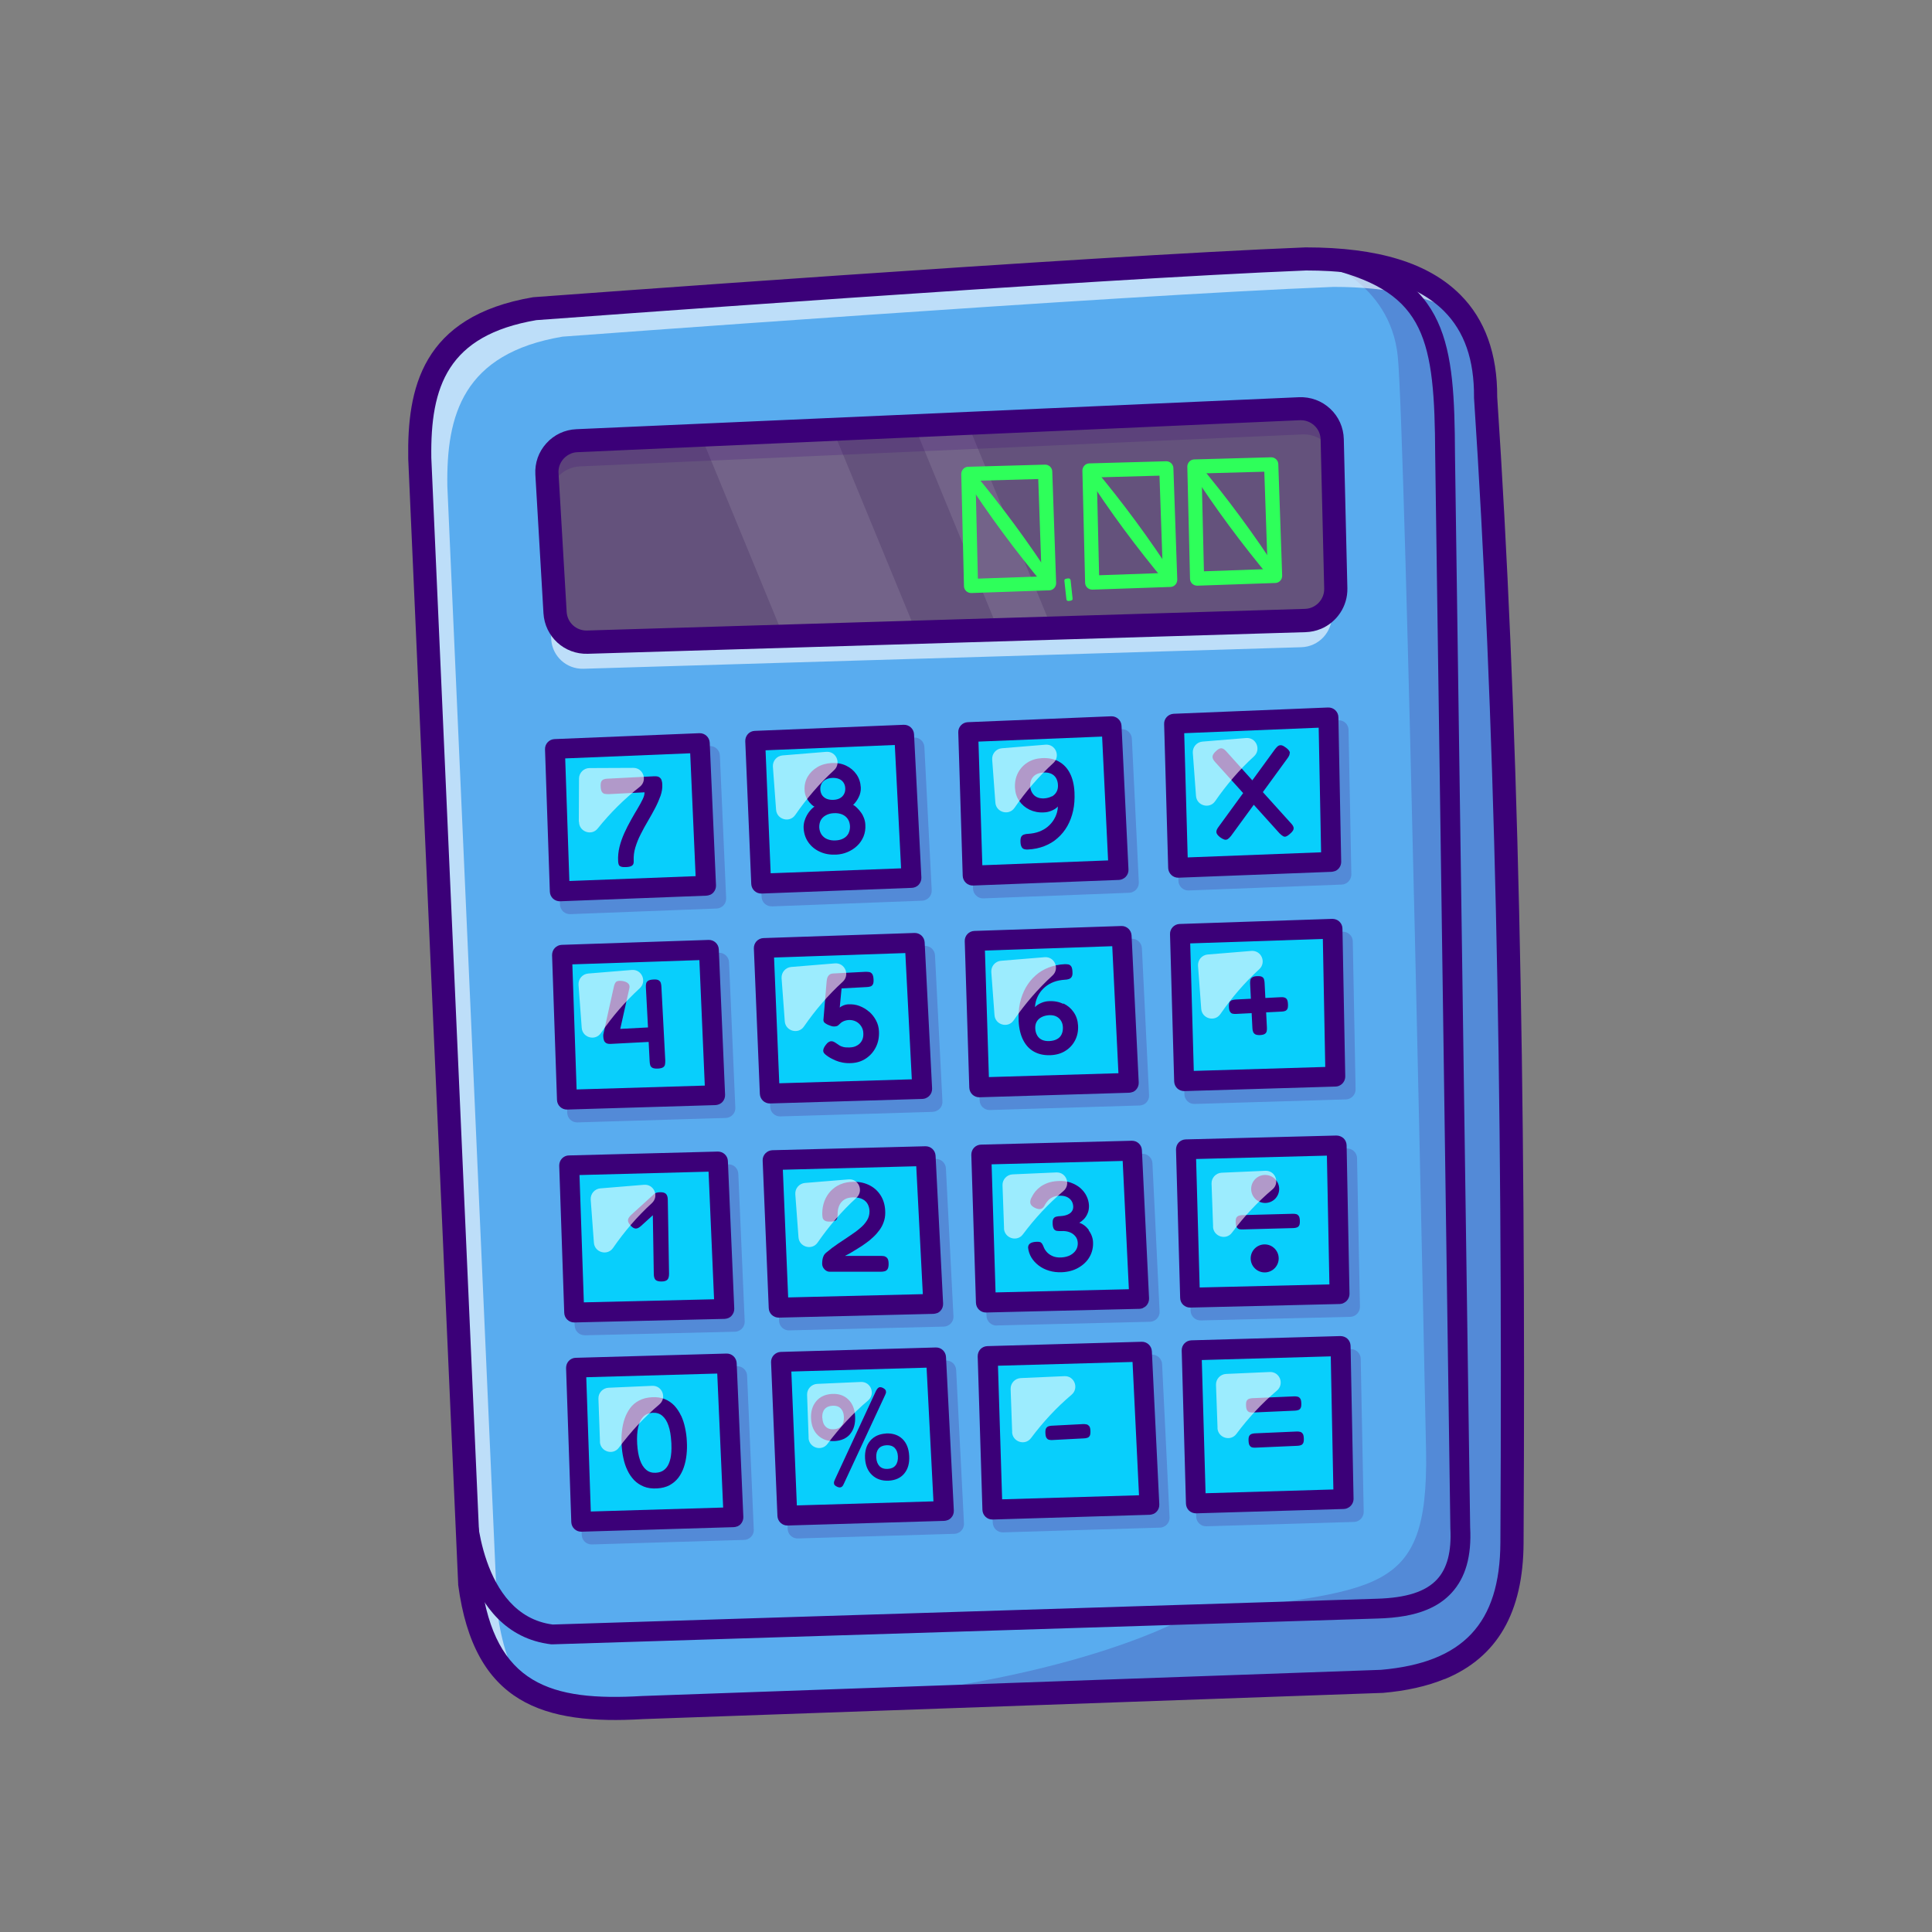 <?xml version="1.0" encoding="UTF-8"?>
<svg xmlns="http://www.w3.org/2000/svg" version="1.1" viewBox="0 0 2000 2000">
  <rect x="0" y="0" width="2000" height="2000" fill="#808080" stroke="none"/>
  <!-- Generator: Adobe Illustrator 29.5.0, SVG Export Plug-In . SVG Version: 2.1.0 Build 137)  -->
  <defs>
    <style>
      .st0 {
        fill: #59acef;
      }

      .st1 {
        opacity: .1;
      }

      .st2 {
        opacity: .6;
      }

      .st3 {
        fill: #fff;
      }

      .st4 {
        opacity: .6;
      }

      .st5 {
        fill: #2eff5a;
      }

      .st6 {
        fill: #64527c;
      }

      .st7 {
        isolation: isolate;
      }

      .st8 {
        mix-blend-mode: color-burn;
        opacity: .2;
      }

      .st9 {
        fill: #3b0078;
      }

      .st10 {
        fill: #08cffc;
      }
    </style>
  </defs>
  <g class="st7">
    <g id="Camada_1">
      <g>
        <path class="st0" d="M1537.8,411.1c23.9,360.6,29.7,763.7,27.3,1185.8-.4,92.4-44.9,136-134.8,143.7l-565.5,20-199.3,7.1c-8.8.5-17.2.8-25.4.9-88.1.7-140.4-27-154-129.5l-51.7-1164.7c-1.2-73.8,16.2-137.5,119.2-154.9,0,0,568.9-42.4,798.1-51.5,4.2,0,8.3,0,12.4.2,110.7,2.9,174.3,45.7,173.7,143Z"/>
        <g class="st8">
          <path class="st9" d="M1537.8,411.1c23.9,360.6,29.7,763.7,27.3,1185.8-.4,92.4-44.9,136-134.8,143.7l-565.5,20c259.1-22.4,368.4-89.3,368.4-89.3,193.5-27.4,245.2-17.3,243.1-167.9,0,0-21.4-1056.3-29.3-1134.2-7.8-78-82.9-101-82.9-101,110.7,2.9,174.3,45.7,173.7,143Z"/>
        </g>
        <g class="st2">
          <path class="st3" d="M1516.4,329.6c-31.8-22.4-77.9-32.6-136-32.6-229.2,9.1-798.1,51.5-798.1,51.5-103,17.4-120.4,81.1-119.2,154.9l51.7,1164.7c4.4,33.5,13,59,25.6,78.1-28.8-19.2-47-52.5-54.2-107.1l-51.7-1164.7c-1.2-73.8,16.2-137.5,119.2-154.9,0,0,568.9-42.4,798.1-51.5,79.1,0,135.9,18.9,164.7,61.6Z"/>
        </g>
        <path class="st6" d="M1379.1,454.8l3.7,154.3c.4,17.9-13.6,32.7-31.5,33.3l-262.3,7.9-55.5,1.7-84.9,2.5-137.4,4.1-203.1,6.1c-17.6.5-32.4-13-33.4-30.6l-8.4-143.6c-1-18.1,12.9-33.6,31-34.4l128.3-5.7,136.6-6,84.4-3.7,55.2-2.4,343.5-15.2c18.2-.8,33.5,13.5,33.9,31.7Z"/>
        <g class="st2">
          <path class="st3" d="M1378.4,626.1l.3,10.6c.4,17.9-13.6,32.7-31.5,33.3l-262.3,7.9-55.5,1.7-84.9,2.5-137.4,4.1-203.1,6.1c-17.6.5-32.4-13-33.4-30.6l-8.4-143.6c-.4-6.8,1.3-13.2,4.6-18.5l7.9,134.6c1,17.5,15.8,31.1,33.4,30.6l203.1-6.1,137.4-4.1,84.9-2.5,55.5-1.7,262.3-7.9c11.7-.3,21.8-6.9,27.2-16.3Z"/>
        </g>
        <g class="st1">
          <polygon class="st3" points="862 444.5 948.5 654.5 811.1 658.7 725.4 450.6 862 444.5"/>
        </g>
        <g class="st1">
          <polygon class="st3" points="1001.6 438.3 1088.9 650.3 1033.4 652 946.5 440.8 1001.6 438.3"/>
        </g>
        <g class="st8">
          <path class="st9" d="M1379.1,454.8l.3,14.2c-5.2-11.9-17.3-19.9-31.1-19.3l-748,33.1c-18.1.8-32.1,16.3-31,34.4l7.4,126.7c-1.2-3.1-1.9-6.3-2.1-9.7l-8.4-143.6c-1-18.1,12.9-33.6,31-34.4l748-33.1c18.2-.8,33.5,13.5,33.9,31.7Z"/>
        </g>
        <path class="st9" d="M1495.5,1738.1c-18.3,7.5-39.7,12.3-64.2,14.4-.2,0-.4,0-.6,0l-764.8,27.1c-103,6.1-175.2-15.3-191.6-139,0-.3,0-.7,0-1l-51.7-1164.7c0-.1,0-.2,0-.3-1.1-71.5,13.3-147.3,129.2-166.9.4,0,.7-.1,1.1-.1,5.7-.4,571.8-42.5,798.5-51.5.2,0,.3,0,.5,0,74.8,0,127.1,16.1,160,49.2,25.4,25.5,38.2,61.1,38,105.6,21.4,322.5,30,699.4,27.3,1186.2-.3,72.1-27.2,118.7-81.6,141.1ZM1429.6,1728.6c85.1-7.4,123.2-48,123.6-131.8,2.7-486.4-6-862.9-27.3-1184.9,0-.3,0-.6,0-.9.2-38.6-9.9-67.7-31-88.9-27.8-27.9-75.8-42.1-142.8-42.1-223.4,8.9-776.1,49.9-796.9,51.4-91.7,15.7-109.8,68.4-108.7,142.6l51.7,1164c14.2,105.8,71.9,123.3,166.7,117.7l764.8-27.1Z"/>
        <path class="st9" d="M1477.1,1666.4c-13.5,5.6-30.3,8.5-51.1,9.1l-853.9,26.7c-.5,0-1,0-1.5,0-94.3-11.2-98.3-139.1-98.4-144.5-.1-5.7,4.4-10.4,10-10.5,5.7-.1,10.4,4.4,10.5,10h0c0,1.2,3.6,114.7,79.5,124.5l853.1-26.7c30.7-.9,50.5-7.3,62.3-20,10.6-11.5,15.1-28.9,13.8-53,0-.1,0-.3,0-.4l-15.7-1111.2c-.6-119.1-10-166.4-106.9-191.4-5.5-1.4-8.8-7-7.4-12.5,1.4-5.5,7-8.8,12.5-7.4,115.7,29.9,121.7,96.3,122.3,211.1l15.7,1110.9c1.6,29.8-4.7,52-19.2,67.8-6.8,7.4-15.3,13.3-25.7,17.5Z"/>
        <path class="st9" d="M1367.1,651.1c-4.8,2-10,3.1-15.5,3.3l-743.2,22.4c-24.2.7-44.3-17.7-45.8-41.9l-8.4-143.6c-.7-12,3.3-23.5,11.4-32.4,8-8.9,19.1-14.1,31.1-14.6l748-33.1c12-.5,23.5,3.7,32.3,11.9,8.8,8.2,13.8,19.4,14.1,31.5l3.7,154.3c.4,18.9-11.1,35.4-27.6,42.2ZM590.8,469.7c-2.8,1.1-5.3,2.9-7.4,5.2-3.7,4.1-5.6,9.4-5.2,14.9l8.4,143.6c.7,11.2,9.9,19.6,21.1,19.3l743.2-22.4c11.2-.3,20.2-9.8,19.9-21l-3.7-154.3c-.1-5.6-2.4-10.7-6.5-14.5-4.1-3.8-9.4-5.7-14.9-5.5l-748,33.1c-2.4.1-4.7.6-6.9,1.5ZM566.2,490.6h0s0,0,0,0Z"/>
        <g class="st8">
          <path class="st9" d="M590.6,946.3l151.3-5.8c1.2,0,2.4-.3,3.5-.8s2.6-1.4,3.6-2.5c1.9-2,2.8-4.7,2.7-7.4l-6.5-147.7c-.2-5.7-5-10.1-10.7-9.8l-149.9,6.1c-5.6.2-10,5-9.9,10.6l5,147.4c0,2.7,1.3,5.3,3.3,7.2,2,1.9,4.7,2.8,7.4,2.7Z"/>
          <path class="st9" d="M799,938.3l155.6-5.9c1.2,0,2.4-.3,3.5-.8s2.6-1.4,3.7-2.6c1.9-2,2.8-4.7,2.7-7.5l-7.6-148.3c-.3-5.6-5.1-10-10.7-9.7l-154.2,6.3c-2.7.1-5.3,1.3-7.1,3.3-1.8,2-2.8,4.7-2.7,7.4l6.2,147.9c.2,5.7,5,10.1,10.7,9.8Z"/>
          <path class="st9" d="M1010.6,927.2c2,1.9,4.7,2.9,7.4,2.8l151-5.8c1.2,0,2.4-.3,3.5-.8,1.4-.6,2.6-1.4,3.7-2.6,1.9-2,2.8-4.7,2.7-7.4l-7.2-148.8c-.3-5.6-5-10-10.7-9.8l-148.4,6.1c-5.6.2-10,5-9.9,10.6l4.6,148.5c0,2.7,1.3,5.3,3.3,7.2Z"/>
          <path class="st9" d="M1392.9,748.4c-2-1.9-4.7-2.9-7.5-2.8l-159.8,6.5c-5.6.2-10,4.9-9.9,10.6l4.2,149.1c0,2.7,1.2,5.3,3.2,7.2,2,1.9,4.7,2.9,7.4,2.8l158.5-6.1c1.2,0,2.4-.3,3.5-.8,3.8-1.6,6.4-5.4,6.4-9.7l-2.9-149.6c0-2.8-1.2-5.4-3.2-7.3Z"/>
          <path class="st9" d="M1389.7,964.5l-158,5.3c-5.7.2-10.1,4.9-9.9,10.6l4.3,152.4c0,2.7,1.2,5.3,3.2,7.2,2,1.9,4.6,2.9,7.4,2.8l156.6-4.7c1.3,0,2.5-.3,3.6-.8,3.8-1.6,6.4-5.3,6.4-9.7l-2.9-153c0-2.8-1.2-5.4-3.2-7.3-2-1.9-4.7-2.9-7.4-2.8Z"/>
          <path class="st9" d="M1183.2,1143.7c1.4-.6,2.6-1.4,3.6-2.5,1.9-2,2.9-4.7,2.7-7.5l-7.4-152.1c-.3-5.6-5-10-10.6-9.8l-152.2,5.1c-5.7.2-10.1,4.9-9.9,10.6l4.7,151.6c.2,5.7,4.9,10.1,10.6,10l154.9-4.7c1.2,0,2.5-.3,3.6-.8Z"/>
          <path class="st9" d="M762.8,1414.4l-156,4.4c-2.7,0-5.3,1.2-7.2,3.2-1.9,2-2.9,4.7-2.8,7.4l5.4,159.5c.2,5.7,4.9,10.1,10.6,9.9l157.6-4.7c1.3,0,2.5-.3,3.6-.8s2.6-1.4,3.6-2.5c1.9-2,2.9-4.7,2.7-7.4l-6.9-159.3c-.2-5.6-4.9-10-10.6-9.8Z"/>
          <path class="st9" d="M979.3,1408.3l-160.5,4.6c-2.8,0-5.3,1.3-7.2,3.3-1.9,2-2.9,4.7-2.8,7.4l6.6,159.2c.2,5.6,4.9,10,10.6,9.8l162-4.8c1.3,0,2.5-.3,3.6-.8,1.4-.6,2.6-1.4,3.6-2.5,1.9-2,2.8-4.7,2.7-7.5l-8.1-158.9c-.3-5.6-5-9.9-10.6-9.7Z"/>
          <path class="st9" d="M1192.5,1402.3l-159.7,4.5c-2.7,0-5.3,1.2-7.2,3.2-1.9,2-2.9,4.6-2.8,7.4l4.9,158.9c.2,5.7,4.9,10.1,10.6,10l162.5-4.9c1.3,0,2.5-.3,3.6-.8,1.4-.6,2.6-1.4,3.6-2.5,1.9-2,2.9-4.7,2.7-7.5l-7.7-158.5c-.3-5.6-5-9.9-10.6-9.8Z"/>
          <path class="st9" d="M1398.1,1396.5l-154.2,4.4c-5.7.2-10.1,4.9-10,10.6l4.4,158.5c0,2.7,1.2,5.3,3.2,7.2,2,1.9,4.6,2.9,7.4,2.8l152.8-4.5c1.3,0,2.5-.3,3.6-.8,3.8-1.6,6.4-5.3,6.4-9.7l-3.1-158.4c0-2.7-1.2-5.3-3.2-7.2-2-1.9-4.6-2.9-7.4-2.8Z"/>
          <path class="st9" d="M1394.2,1188.8l-156,4c-2.7,0-5.3,1.2-7.2,3.2-1.9,2-2.9,4.6-2.8,7.4l4.3,153.5c.2,5.7,4.9,10.1,10.5,10l154.7-3.7c1.3,0,2.5-.3,3.7-.8,3.8-1.6,6.4-5.3,6.4-9.7l-3-153.8c0-2.7-1.2-5.3-3.2-7.2-2-1.9-4.6-2.9-7.4-2.8Z"/>
          <path class="st9" d="M1031.6,1372.1l158.8-3.8c1.3,0,2.5-.3,3.7-.8s2.6-1.4,3.6-2.5c1.9-2,2.9-4.7,2.7-7.5l-7.4-153.3c-.3-5.6-4.9-9.9-10.5-9.8l-156.1,4c-2.7,0-5.3,1.2-7.2,3.2-1.9,2-2.9,4.6-2.8,7.4l4.8,153.2c.2,5.6,4.9,10.1,10.5,10Z"/>
          <path class="st9" d="M803,1207.2c-1.9,2-2.9,4.7-2.8,7.4l6.3,152.8c.2,5.6,4.9,10,10.5,9.8l160-3.9c1.3,0,2.5-.3,3.7-.8s2.6-1.4,3.6-2.5c1.9-2,2.9-4.7,2.7-7.5l-7.8-153c-.3-5.6-5-9.9-10.5-9.8l-158.5,4.1c-2.8,0-5.4,1.2-7.2,3.3Z"/>
          <path class="st9" d="M605.3,1382.3l155.5-3.7c1.3,0,2.5-.3,3.7-.8,1.3-.6,2.6-1.4,3.6-2.5,1.9-2,2.9-4.7,2.8-7.5l-6.6-152.7c-.2-5.6-4.9-10-10.5-9.8l-154.1,4c-2.7,0-5.3,1.2-7.2,3.2-1.9,2-2.9,4.7-2.8,7.4l5.2,152.4c.2,5.6,4.9,10.1,10.5,9.9Z"/>
          <path class="st9" d="M597.9,1161.9l153.4-4.6c1.2,0,2.5-.3,3.6-.8,1.4-.6,2.6-1.4,3.6-2.5,1.9-2,2.9-4.7,2.7-7.4l-6.5-150.5c-.2-5.6-5-10-10.6-9.8l-152,5.1c-2.7,0-5.3,1.3-7.2,3.3-1.9,2-2.9,4.6-2.8,7.4l5.1,149.9c.2,5.7,4.9,10.1,10.6,9.9Z"/>
          <path class="st9" d="M965.7,1150.9c1.2,0,2.5-.3,3.6-.8s2.6-1.4,3.6-2.5c1.9-2,2.8-4.7,2.7-7.5l-7.7-151.2c-.3-5.6-5-9.9-10.6-9.7l-156.3,5.3c-2.7,0-5.3,1.3-7.2,3.3-1.9,2-2.8,4.7-2.7,7.4l6.2,150.7c.2,5.6,5,10,10.6,9.8l157.8-4.7Z"/>
        </g>
        <g>
          <g>
            <polygon class="st10" points="724.4 769.2 730.8 916.9 579.5 922.7 574.5 775.3 724.4 769.2"/>
            <polygon class="st10" points="936 760.5 943.6 908.8 788 914.7 781.8 766.8 936 760.5"/>
            <polygon class="st10" points="1150.6 751.8 1157.9 900.6 1006.9 906.4 1002.3 757.8 1150.6 751.8"/>
            <polygon class="st10" points="1375.2 742.6 1378.1 892.2 1219.5 898.2 1215.3 749.1 1375.2 742.6"/>
            <polygon class="st10" points="1379.4 961.4 1382.3 1114.5 1225.7 1119.2 1221.4 966.7 1379.4 961.4"/>
            <polygon class="st10" points="1161.2 968.8 1168.6 1120.9 1013.7 1125.5 1009 974 1161.2 968.8"/>
            <polygon class="st10" points="752.4 1411.4 759.3 1570.6 601.8 1575.3 596.3 1415.8 752.4 1411.4"/>
            <polygon class="st10" points="968.9 1405.2 977.1 1564.1 815 1568.9 808.5 1409.8 968.9 1405.2"/>
            <polygon class="st10" points="1182.1 1399.2 1189.8 1557.8 1027.3 1562.6 1022.4 1403.7 1182.1 1399.2"/>
            <polygon class="st10" points="1387.7 1393.4 1390.8 1551.8 1238 1556.3 1233.6 1397.8 1387.7 1393.4"/>
            <polygon class="st10" points="1383.7 1185.8 1386.7 1339.6 1232 1343.3 1227.7 1189.8 1383.7 1185.8"/>
            <polygon class="st10" points="1172 1191.3 1179.4 1344.6 1020.7 1348.5 1015.9 1195.3 1172 1191.3"/>
            <polygon class="st10" points="958.3 1196.8 966.1 1349.8 806.1 1353.6 799.8 1200.9 958.3 1196.8"/>
            <polygon class="st10" points="743.3 1202.3 749.9 1355 594.4 1358.7 589.2 1206.3 743.3 1202.3"/>
            <polygon class="st10" points="733.7 983.3 740.3 1133.7 586.9 1138.3 581.7 988.4 733.7 983.3"/>
            <polygon class="st10" points="947 976 954.7 1127.3 796.9 1132 790.7 981.3 947 976"/>
          </g>
          <g>
            <path class="st9" d="M683.4,1234.2c-1.1,0-2,.1-2.8.3-.3,0-.6,0-.9.2-.1,0-.2,0-.3.1-.3,0-.5.2-.8.3-.4.2-.7.4-1.1.7-.1,0-.2.2-.3.2,0,0,0,0,0,0,0,0,0,0,0,0-.4.3-.8.7-1.2,1.1l-22.2,20.2c-2.3,2.1-3.6,4-3.7,5.7-.1,1.8.8,3.7,2.8,5.8,1.9,2,3.6,3,5.3,3,1.6,0,3.4-.9,5.4-2.7l12.2-11.1,1,60.7c0,3,.7,5.1,1.8,6.2s3.2,1.7,6.1,1.7c3,0,5.1-.7,6.2-1.9,1.2-1.2,1.7-3.3,1.7-6.2l-1.3-76.3c0-3-.7-5.1-1.9-6.3-1.2-1.2-3.3-1.8-6.2-1.7Z"/>
            <path class="st9" d="M916.2,1300.6c-1.2-.3-2.5-.5-4-.5h-37.5s5-2.6,5-2.6c2.6-1.6,5.4-3.2,8.2-5,2.8-1.7,5.6-3.5,8.3-5.5,2.7-1.9,5.3-4,7.7-6.3,2.4-2.2,4.6-4.7,6.5-7.3,1.9-2.6,3.4-5.4,4.4-8.4,1.1-3,1.6-6.2,1.6-9.6,0-6.5-1.4-12.2-4.2-17-2.8-4.8-6.6-8.5-11.5-11.1-4.9-2.6-10.5-4-17-3.9-5.1,0-9.7.9-13.7,2.6-4,1.7-7.4,4.1-10.2,7.1-2.8,3-4.9,6.5-6.4,10.4-1.4,3.9-2.2,8.1-2.2,12.5,0,1.5.1,2.9.3,4.2.2,1.3.9,2.4,2,3.2,1.1.8,3,1.3,5.6,1.2,2.6,0,4.5-.3,5.6-1,1.1-.7,1.8-1.6,2-2.8.3-1.2.4-2.5.4-4,0-2.7.4-5.2,1.1-7.3.7-2.2,1.8-4,3.2-5.5,1.4-1.5,3.1-2.6,5.1-3.4,2.1-.7,4.5-1.1,7.2-1.1,3.9,0,7,.7,9.4,2,2.4,1.3,4.2,3.1,5.3,5.3,1.1,2.2,1.7,4.6,1.7,7.3,0,3.4-.9,6.6-2.7,9.4-1.8,2.9-4.2,5.6-7.3,8.1-3,2.6-6.5,5.1-10.4,7.7-3.9,2.6-7.9,5.2-12.1,8.1-4.2,2.8-8.3,5.9-12.3,9.3-1.3,1.1-2.3,2.3-2.8,3.6-.6,1.2-.9,2.5-1.1,3.8-.2,1.3-.3,2.7-.3,4.1,0,2.2.8,4.1,2.4,5.8,1.6,1.7,3.4,2.5,5.5,2.5h52.7c1.5,0,2.9-.2,4.1-.5,1.2-.3,2.2-1,3-2.2.7-1.1,1.1-2.9,1.1-5.4,0-2.6-.4-4.4-1.1-5.5-.7-1.1-1.7-1.9-2.8-2.2Z"/>
            <path class="st9" d="M1127.3,1273.4c-1.4-1.8-2.9-3.4-4.6-4.7-1.7-1.3-3.5-2.3-5.4-2.9,1.6-.9,3.2-2.2,4.8-3.8,1.6-1.7,2.9-3.7,3.9-6.2,1-2.4,1.4-5.1,1.3-8.1-.2-3.3-1-6.6-2.6-9.7-1.5-3.1-3.7-5.8-6.4-8.2-2.8-2.4-6.1-4.2-10-5.6-3.9-1.3-8.3-1.9-13.1-1.6-4.1.2-7.7.9-10.7,2-3,1.1-5.5,2.5-7.6,4-2.1,1.6-3.8,3.2-5.1,4.8-1.3,1.7-2.3,3.1-3,4.5-.7,1.3-1.2,2.2-1.5,2.8-.9,2.2-1,4-.5,5.4.5,1.5,1.9,2.9,4.2,4.1,2.8,1.4,5.1,1.8,6.7,1.2,1.7-.5,3.1-2.1,4.3-4.7,1.1-1.7,2.2-3.2,3.5-4.5,1.3-1.3,2.9-2.3,4.7-3.1,1.8-.8,4-1.2,6.5-1.3,2.7-.1,5.1.2,7.3,1.1,2.1.9,3.8,2.2,5,3.9,1.2,1.7,1.9,3.8,2,6.2,0,1.8-.3,3.4-1.3,4.8-.9,1.5-2.4,2.6-4.4,3.5-2,.9-4.4,1.4-7.3,1.6-1.8,0-3.3.3-4.6.6-1.3.3-2.3,1-2.9,2.1-.7,1-.9,2.8-.8,5.4.1,2.5.6,4.2,1.3,5.3.8,1.1,1.8,1.7,3.1,1.9,1.3.2,2.8.2,4.5.2,3.2-.2,6,.2,8.5,1.1,2.5.9,4.6,2.4,6.1,4.3,1.6,1.9,2.4,4.2,2.5,6.9.1,2.7-.5,5.2-1.9,7.4-1.4,2.2-3.4,3.9-5.9,5.3-2.6,1.3-5.6,2.1-9.1,2.3-3.3.2-6.2-.2-8.7-1.2-2.4-1-4.4-2.3-6-3.9-1.5-1.6-2.7-3.3-3.4-5-.6-1.6-1.2-2.9-1.8-3.9-.6-.9-1.3-1.6-2.2-1.9-.9-.3-2.2-.4-4-.3-5.8.3-8.6,2.4-8.4,6.3.4,3.5,1.5,6.8,3.4,10,1.9,3.2,4.5,5.9,7.6,8.3,3.2,2.4,6.8,4.2,10.9,5.4,4.1,1.2,8.4,1.7,13.1,1.5,6.6-.3,12.4-1.9,17.3-4.8,5-2.9,8.8-6.6,11.4-11.2,2.6-4.6,3.8-9.8,3.5-15.4-.1-2.2-.6-4.3-1.4-6.4-.8-2.1-1.9-4-3.3-5.8Z"/>
            <path class="st9" d="M681.9,1014.8c-1.2-.7-3-1-5.5-.8-2.6.1-4.4.6-5.5,1.3-1.1.8-1.8,1.7-2,2.8-.3,1.1-.3,2.3-.3,3.7l2.2,41.8-28.7,1.5,9.5-42.5c.3-1.9-.1-3.4-1.4-4.6-1.3-1.2-3.1-2-5.5-2.4-2.8-.5-5-.3-6.3.4-1.4.7-2.4,2.8-3.1,6.2l-10.5,47.4c-.1.5-.2,1-.3,1.5,0,.5,0,1.1,0,1.8,0,1.4.3,2.7.7,4,.4,1.3,1.2,2.2,2.3,2.9,1.2.7,3,1,5.5.8l38.5-2,1,19.9c0,1.5.3,2.9.6,4.1.3,1.2,1.1,2.1,2.3,2.8,1.2.6,3,.9,5.5.8,2.5-.1,4.4-.6,5.5-1.3,1.1-.7,1.8-1.7,2-2.9.2-1.2.3-2.6.3-4l-4-76.2c0-1.5-.3-2.8-.6-4.1-.3-1.2-1.1-2.2-2.3-2.9Z"/>
            <path class="st9" d="M899.6,1047.3c-2.9-2.6-6.2-4.5-9.8-5.9-3.6-1.4-7.3-1.9-11.2-1.7h-.8c-1,0-2,.3-2.9.5-1,.3-2,.6-2.9,1.1-.9.4-1.8,1-2.7,1.7l1.9-19.8,26.1-1.4c1.3,0,2.5-.3,3.7-.6,1.1-.3,2-1.1,2.6-2.2.6-1.1.8-2.8.7-5.1-.1-2.5-.6-4.4-1.3-5.5-.8-1.1-1.7-1.8-2.9-2.1-1.2-.2-2.5-.3-4-.3l-32.8,1.7c-2.3,0-4,.6-5,1.6-1,1-1.7,2.2-2,3.4-.3,1.3-.5,2.5-.6,3.6l-3.3,39.6c0,1.2.5,2.2,1.4,3,.9.7,2.3,1.6,4.4,2.4,1.4.6,2.7,1,3.7,1.2,1,.2,2.1.1,3.1,0,1.1-.1,1.9-.5,2.5-.9.6-.5,1.3-1.1,2-1.8.6-.6,1.3-1.3,2.2-1.8.9-.6,1.9-1,3.1-1.4,1.2-.4,2.5-.6,3.9-.7,2.6-.1,5.1.4,7.3,1.5,2.2,1.1,4,2.7,5.4,4.8,1.4,2.1,2.2,4.5,2.3,7.2.2,3-.3,5.6-1.4,7.7-1.1,2.2-2.8,3.9-4.9,5.1-2.1,1.3-4.7,2-7.7,2.1-2.6.1-4.8,0-6.4-.4-1.7-.4-3-.9-4-1.5-1-.6-1.9-1.2-2.7-1.8-1.5-1.1-2.7-1.8-3.6-2.2-.9-.4-1.8-.6-2.6-.5-.9,0-1.8.4-2.7.9-.9.6-1.9,1.5-2.8,2.8-1,1.3-1.7,2.4-2.1,3.4-.4.9-.6,1.9-.6,2.7,0,1.1.5,2.1,1.2,2.9.7.8,1.7,1.6,2.8,2.4.9.7,2.1,1.4,3.6,2.3,1.5.8,3.3,1.7,5.4,2.6,2.1.9,4.5,1.6,7.2,2.1,2.7.5,5.8.7,9.2.5,5.6-.3,10.6-1.9,15-4.9,4.4-3,7.8-6.9,10.2-11.8,2.4-4.9,3.4-10.3,3.1-16.3-.2-4-1.2-7.7-3-11.1-1.8-3.4-4.1-6.4-7-9Z"/>
            <path class="st9" d="M1100.8,1039.2c-4.4-2.1-9.4-3.1-15-2.8-2.7.1-5.3.7-7.6,1.7-2.4,1-4.3,2.1-5.8,3.5-.4.3-.7.7-1,1,.1-1.9.4-3.8.9-5.8.7-2.8,1.9-5.5,3.5-8.1,1.6-2.6,3.7-5,6.2-7.1,2.5-2.1,5.5-3.8,8.9-5.1,3.4-1.3,7.2-2,11.5-2.3,1.5,0,2.8-.3,4.1-.7,1.2-.4,2.2-1.1,2.9-2.3.7-1.1,1-2.9.8-5.4-.1-2.5-.6-4.4-1.3-5.4-.8-1.1-1.7-1.7-2.8-2-1.1-.2-2.4-.3-3.8-.3-6.1.3-11.7,1.5-16.8,3.5-5.1,2-9.7,4.7-13.6,8.3-4,3.5-7.3,7.7-10,12.4-2.7,4.8-4.7,10.1-6,15.9-1.3,5.8-1.7,12.1-1.4,18.9.4,7.8,2,14.4,4.8,19.8,2.8,5.4,6.6,9.4,11.5,12,4.9,2.6,10.5,3.7,17,3.4,5.9-.3,11-1.8,15.3-4.6,4.3-2.7,7.6-6.4,9.9-10.9,2.3-4.5,3.3-9.6,3-15.2-.3-5.1-1.7-9.6-4.4-13.6-2.7-4-6.2-7-10.7-9.2ZM1099,1070.7c-1,2.1-2.5,3.7-4.6,4.9-2.1,1.2-4.7,1.9-7.9,2.1-3,.2-5.6-.3-7.7-1.2-2.2-1-3.9-2.5-5.1-4.6-1.2-2.1-1.9-4.5-2-7.3-.1-2.6.3-4.8,1.4-6.8,1.1-2,2.7-3.6,5-4.8,2.2-1.2,4.9-1.9,8-2.1,2.8-.1,5.3.3,7.3,1.3,2.1,1,3.7,2.5,4.9,4.4,1.2,1.9,1.9,4.2,2,6.7.1,2.8-.3,5.3-1.3,7.3Z"/>
            <path class="st9" d="M682.5,804.6c-1.1-.8-2.9-1.1-5.4-1l-48.5,2.5c-1.3,0-2.5.3-3.6.7-1.1.4-1.9,1.1-2.5,2.2-.6,1.1-.8,2.9-.7,5.4.1,2.5.6,4.2,1.3,5.4.8,1.1,1.8,1.8,3,2,1.2.2,2.6.3,4,.3l37.1-1.9c.1,1.9-.5,4.3-1.9,7.2-1.4,2.8-3.1,6.1-5.3,9.7-2.2,3.6-4.5,7.6-6.9,11.9-2.4,4.3-4.7,8.7-6.8,13.4-2.1,4.7-3.8,9.4-5,14.3-1.2,4.9-1.7,9.9-1.4,15,0,1.2.3,2.3.6,3.3.4,1,1.1,1.7,2.3,2.1,1.2.5,3,.6,5.4.5,2.5-.1,4.3-.5,5.4-1.1,1.1-.6,1.8-1.4,2.1-2.3.3-.9.4-2,.3-3.1-.2-4.6.3-9.2,1.7-13.8,1.4-4.6,3.2-9.2,5.6-13.8,2.3-4.6,4.8-9.2,7.5-13.7,2.7-4.5,5.1-9,7.4-13.3,2.3-4.4,4.1-8.6,5.6-12.7,1.4-4.1,2-8,1.8-11.7,0-1.6-.3-3-.7-4.3-.4-1.3-1.1-2.3-2.3-3.1Z"/>
            <path class="st9" d="M891.6,841.5c-1.2-1.7-2.4-3.2-3.6-4.4-1.2-1.3-2.3-2.2-3.2-2.9-.9-.7-1.6-1-1.9-1,.3,0,.7-.3,1.3-1,.6-.6,1.3-1.5,2.2-2.7.8-1.1,1.6-2.5,2.4-4,.8-1.5,1.4-3.1,1.8-4.9.4-1.7.6-3.5.5-5.4-.3-5.2-1.8-9.7-4.5-13.6-2.7-3.9-6.3-6.9-10.7-9-4.4-2.1-9.4-3-15-2.7-5.6.3-10.6,1.7-14.9,4.3-4.3,2.6-7.6,5.9-10,10-2.3,4.1-3.4,8.7-3.1,13.8.1,2.6.7,4.9,1.6,7,.9,2.1,2.1,3.9,3.3,5.4,1.3,1.5,2.4,2.7,3.5,3.5,1.1.8,1.7,1.2,2,1.2-.4,0-1,.4-1.9,1.2-.9.8-1.9,1.8-3,3.1-1.1,1.3-2.2,2.9-3.2,4.7-1,1.8-1.8,3.8-2.5,6.1-.6,2.2-.9,4.6-.8,7,.3,5.7,2,10.7,5,14.9,3,4.2,7,7.5,12,9.7,5,2.3,10.6,3.2,16.8,2.9,4.1-.2,8.1-1.1,11.8-2.7,3.7-1.6,7-3.7,9.8-6.4,2.9-2.7,5-5.9,6.6-9.6,1.5-3.7,2.2-7.8,1.9-12.3-.1-2.4-.6-4.6-1.4-6.8-.8-2.2-1.8-4.1-3-5.8ZM850.5,811.1c1-1.7,2.4-3.1,4.3-4.1,1.9-1,4.1-1.6,6.7-1.7,2.6-.1,4.9.2,6.9,1,2,.8,3.5,2,4.7,3.7,1.1,1.6,1.8,3.6,1.9,5.9.1,2.4-.3,4.4-1.3,6.2-1,1.8-2.4,3.2-4.2,4.2-1.8,1-4.1,1.6-6.7,1.7-2.6.1-4.8-.2-6.9-1-2-.8-3.6-2.1-4.8-3.7-1.1-1.7-1.8-3.7-1.9-6-.1-2.3.3-4.3,1.3-6ZM878.4,862.7c-1.2,2.2-2.9,4-5.2,5.2-2.3,1.3-5.1,2-8.2,2.1-3.3.2-6.1-.3-8.6-1.3-2.5-1-4.4-2.6-5.9-4.7-1.4-2.1-2.2-4.5-2.4-7.3-.1-2.8.4-5.3,1.5-7.5,1.2-2.2,2.9-3.9,5.3-5.2,2.4-1.3,5.1-2.1,8.3-2.2,3.3-.2,6.1.3,8.6,1.3,2.5,1.1,4.4,2.6,5.8,4.7,1.4,2,2.1,4.5,2.3,7.3.1,2.8-.4,5.3-1.5,7.5Z"/>
            <path class="st9" d="M1095.9,788.2c-4.9-2.6-10.6-3.7-17.1-3.4-5.8.3-10.9,1.8-15.2,4.6-4.3,2.7-7.6,6.4-9.9,10.9-2.3,4.5-3.3,9.6-3,15.4.3,5,1.7,9.5,4.4,13.4,2.7,3.9,6.2,6.9,10.7,9.1,4.4,2.1,9.4,3.1,14.8,2.8,2.8-.1,5.4-.7,7.8-1.7,2.4-1,4.3-2.1,5.8-3.5.3-.3.7-.6.9-1,0,1.9-.3,3.9-.8,5.8-.7,2.8-1.9,5.5-3.5,8.1-1.6,2.6-3.7,5-6.2,7.1-2.5,2.1-5.5,3.8-8.9,5.1-3.4,1.3-7.2,2-11.5,2.3-1.5,0-2.9.3-4.1.7-1.3.4-2.2,1.1-2.9,2.3-.6,1.1-.9,2.9-.8,5.4.1,2.5.6,4.2,1.3,5.4.7,1.1,1.6,1.8,2.8,2.1,1.1.3,2.3.4,3.7.3,6.2-.3,11.8-1.5,16.9-3.5,5.1-2,9.7-4.7,13.7-8.3,4-3.5,7.4-7.7,10.1-12.4,2.7-4.8,4.7-10.1,6-16,1.3-5.9,1.7-12.2,1.4-19-.4-7.9-2-14.5-4.8-19.9-2.8-5.4-6.6-9.3-11.5-12ZM1088.7,824.4c-2.2,1.2-4.9,1.9-8,2.1-2.8.1-5.3-.3-7.3-1.3-2.1-1-3.7-2.5-4.9-4.5-1.2-2-1.9-4.2-2-6.6-.2-2.9.3-5.4,1.3-7.4,1-2,2.5-3.7,4.6-4.9,2.1-1.2,4.7-1.9,7.8-2.1,3.1-.2,5.7.3,7.9,1.2,2.2,1,3.9,2.5,5.1,4.5,1.2,2,1.9,4.5,2,7.4.1,2.5-.3,4.7-1.4,6.8-1.1,2-2.7,3.7-4.9,4.9Z"/>
            <path class="st9" d="M705,1465.5c-1.8-3.9-4.1-7.3-6.8-10.3-2.8-2.9-6-5.2-9.9-6.8-3.8-1.6-8.3-2.3-13.4-2-5.1.3-9.5,1.4-13.3,3.4-3.8,2-6.9,4.6-9.3,7.9-2.4,3.3-4.3,6.9-5.7,11-1.4,4.1-2.3,8.4-2.8,13-.5,4.6-.6,9.1-.3,13.7.2,4.7.8,9.4,1.8,13.9.9,4.5,2.3,8.8,4.2,12.7,1.8,3.9,4.2,7.3,6.9,10.2,2.8,2.9,6.2,5.1,10.1,6.7,3.9,1.6,8.5,2.2,13.7,1.9,5-.3,9.3-1.4,12.9-3.3,3.6-2,6.6-4.5,9.1-7.7,2.4-3.2,4.3-6.8,5.7-10.9,1.4-4.1,2.3-8.4,2.8-13,.5-4.6.6-9.2.3-13.9-.2-4.7-.8-9.3-1.8-13.8-.9-4.5-2.3-8.8-4.1-12.7ZM695,1493.3c0,1.6.1,3.6.1,6.1,0,2.5-.2,5.2-.6,8-.4,2.8-1.2,5.5-2.3,8.1-1.1,2.5-2.7,4.6-4.9,6.3-2.2,1.7-5,2.6-8.5,2.8-3.9.2-7.2-.8-9.9-3.1-2.7-2.3-4.9-5.7-6.4-10.2-1.6-4.5-2.5-10.1-2.9-16.6-.4-6.8,0-12.5,1-17.2,1-4.7,2.8-8.3,5.3-10.9,2.5-2.5,5.7-3.9,9.7-4.1,4-.2,7.3.8,10,3.1,2.7,2.3,4.9,5.7,6.4,10.2,1.6,4.5,2.5,10.2,2.9,16.8v.7Z"/>
            <path class="st9" d="M1335.3,779.5c0-1.7-1.4-3.5-3.9-5.4-1.7-1.3-3.1-2.1-4.4-2.5-1.3-.3-2.4-.2-3.5.4-1.1.6-2.2,1.8-3.5,3.4l-23.6,32.4-26.8-29.8c-1.3-1.5-2.6-2.5-3.7-3-1.2-.5-2.3-.5-3.5,0-1.2.5-2.5,1.4-4,2.9-2.2,2.1-3.3,4.1-3.2,5.7,0,1.7,1.1,3.6,3.1,5.7l28.6,31.7-25.2,34.6c-1.8,2.3-2.7,4.3-2.5,5.9.1,1.6,1.4,3.3,3.8,5.2,1.6,1.2,3.1,2,4.4,2.4,1.3.4,2.4.2,3.5-.4,1.1-.7,2.2-1.8,3.5-3.4l23.5-32.2,26.7,29.6c1.4,1.4,2.7,2.4,3.8,3,1.1.6,2.3.6,3.4,0,1.2-.5,2.5-1.5,4-2.9,2.4-2.1,3.5-3.9,3.4-5.5,0-1.6-1.2-3.5-3.3-5.6l-28.6-31.7,25.2-34.6c1.8-2.3,2.7-4.3,2.6-6Z"/>
            <g>
              <path class="st9" d="M917.1,1484c-6.9.4-12.4,2.9-16.3,7.5-3.9,4.7-5.7,10.7-5.3,18.2.4,7.3,2.8,13.1,7.3,17.3,4.5,4.2,10.2,6.1,17.1,5.8,7-.4,12.4-2.8,16.2-7.4,3.8-4.6,5.5-10.6,5.1-18.2-.4-7.6-2.7-13.4-7-17.6-4.3-4.1-9.9-6-17-5.7ZM927.1,1516.9c-1.8,2.3-4.5,3.5-8.1,3.7-3.6.2-6.4-.7-8.5-2.8-2-2.1-3.2-5.1-3.4-9-.2-3.9.6-6.9,2.4-9.1,1.8-2.2,4.5-3.4,8.1-3.6,3.6-.2,6.4.7,8.5,2.7,2,2,3.2,4.9,3.4,8.7.2,4-.6,7.1-2.4,9.4Z"/>
              <path class="st9" d="M880.1,1484.4c3.8-4.6,5.5-10.6,5.1-18.2-.4-7.5-2.7-13.3-7.1-17.5-4.3-4.2-10-6.1-16.9-5.7-6.9.4-12.4,2.9-16.3,7.6-3.9,4.7-5.7,10.7-5.3,18.1.4,7.3,2.8,13.1,7.3,17.3,4.5,4.2,10.1,6.1,17,5.8,7-.4,12.5-2.8,16.3-7.4ZM851.2,1467.8c-.2-3.9.6-6.9,2.5-9.1,1.9-2.2,4.6-3.3,8.2-3.5,3.5-.2,6.3.7,8.3,2.7,2,2,3.2,4.8,3.4,8.6.2,4-.6,7.1-2.4,9.4-1.8,2.3-4.5,3.5-8,3.7-3.6.2-6.5-.7-8.5-2.8-2.1-2-3.2-5.1-3.4-9Z"/>
              <path class="st9" d="M917.2,1441c0-.9-.2-1.7-.7-2.3-.5-.7-1.3-1.3-2.4-1.9-1.1-.6-2.1-.8-3-.8-.9,0-1.7.4-2.3,1-.7.7-1.3,1.6-2,2.9l-42.5,91.7c-.6,1.3-1,2.4-1,3.4,0,1,.2,1.8.8,2.4.6.6,1.4,1.2,2.5,1.7,1.1.5,2,.7,2.8.7.8,0,1.5-.3,2.2-.8.7-.6,1.3-1.5,1.8-2.7l42.8-92c.6-1.3,1-2.3,1-3.2Z"/>
            </g>
            <path class="st9" d="M1329.4,1032.5c-1.1-.2-2.4-.3-3.8-.2l-15.7.8-.8-15.6c0-1.3-.3-2.5-.6-3.7-.3-1.1-1-2-2.1-2.6-1.1-.6-2.8-.8-5.1-.7-2.3.1-3.9.5-5,1.3s-1.7,1.6-1.9,2.7c-.3,1.1-.3,2.3-.3,3.7l.8,15.7-15.6.8c-1.3,0-2.6.3-3.7.6-1.2.3-2.1,1-2.7,2.1-.6,1.1-.8,2.8-.7,5.2.1,2.3.5,3.9,1.3,5s1.6,1.6,2.7,1.8c1.1.2,2.3.3,3.5.2l16-.8.8,15.7c0,1.3.3,2.5.7,3.6.4,1.1,1.1,1.9,2.2,2.6,1.1.6,2.8.9,5.1.8,2.3-.1,3.9-.6,5-1.3,1-.8,1.6-1.7,1.8-2.8.2-1.1.3-2.4.2-3.8l-.8-15.6,16-.8c1.3,0,2.5-.3,3.5-.6,1-.3,1.8-1,2.4-2,.6-1,.8-2.7.7-5-.1-2.5-.5-4.2-1.2-5.2-.7-1-1.6-1.6-2.7-1.8Z"/>
            <path class="st9" d="M1127.4,1476.3c-.7-1-1.6-1.6-2.7-1.8-1.1-.3-2.2-.3-3.3-.3l-32.8,1.7c-1.1,0-2.1.3-3.2.6-1.1.4-1.9,1.1-2.5,2.1-.6,1-.8,2.7-.7,5,.1,2.4.5,4.1,1.3,5.1.7,1,1.6,1.6,2.7,1.8,1.1.2,2.2.3,3.4.2l32.6-1.7c1.2,0,2.4-.3,3.4-.6,1-.3,1.9-1,2.5-2.1.6-1.1.8-2.8.7-5.1-.1-2.4-.5-4-1.3-5Z"/>
            <path class="st9" d="M1345.8,1447.6c-.7-1-1.6-1.6-2.7-1.8-1.1-.3-2.2-.3-3.3-.3l-43.5,1.9c-1.1,0-2.1.3-3.2.6-1.1.4-1.9,1.1-2.5,2.1-.6,1-.8,2.7-.7,5,.1,2.4.5,4.1,1.3,5.1.7,1,1.6,1.6,2.7,1.8,1.1.2,2.2.3,3.4.2l43.2-1.9c1.2,0,2.4-.3,3.4-.6,1-.3,1.9-1,2.5-2.1.6-1.1.8-2.8.7-5.1-.1-2.4-.5-4-1.3-5Z"/>
            <path class="st9" d="M1344.3,1258.6c-.7-1-1.6-1.6-2.7-1.8-1.1-.3-2.2-.3-3.3-.3l-52.7,1.4c-1.1,0-2.1.3-3.2.6-1.1.4-1.9,1.1-2.5,2.1-.6,1-.8,2.7-.7,5,.1,2.4.5,4.1,1.3,5.1.7,1,1.6,1.6,2.7,1.8,1.1.2,2.2.3,3.4.2l52.4-1.4c1.2,0,2.4-.3,3.4-.6,1-.3,1.9-1,2.5-2.1.6-1.1.8-2.8.7-5.1-.1-2.4-.5-4-1.3-5Z"/>
            <path class="st9" d="M1348.4,1484c-.7-1-1.6-1.6-2.7-1.8-1.1-.3-2.2-.3-3.3-.3l-43.5,1.9c-1.1,0-2.1.3-3.2.6-1.1.4-1.9,1.1-2.5,2.1-.6,1-.8,2.7-.7,5,.1,2.4.5,4.1,1.3,5.1.7,1,1.6,1.6,2.7,1.8,1.1.2,2.2.3,3.4.2l43.2-1.9c1.2,0,2.4-.3,3.4-.6,1-.3,1.9-1,2.5-2.1.6-1.1.8-2.8.7-5.1-.1-2.4-.5-4-1.3-5Z"/>
            <circle class="st9" cx="1309.7" cy="1230.8" r="14.5"/>
            <circle class="st9" cx="1309.2" cy="1302.7" r="14.5"/>
          </g>
          <g>
            <path class="st9" d="M734.7,926.4c-1.1.5-2.3.7-3.5.8l-151.3,5.8c-2.7.1-5.4-.9-7.4-2.7-2-1.9-3.2-4.4-3.3-7.2l-5-147.4c-.2-5.6,4.2-10.4,9.9-10.6l149.9-6.1c5.7-.2,10.4,4.2,10.7,9.8l6.5,147.7c.1,2.7-.9,5.4-2.7,7.4-1,1.1-2.3,2-3.6,2.5ZM589.4,912l130.7-5-5.6-127.2-129.4,5.3,4.3,126.9Z"/>
            <path class="st9" d="M947.5,918.3c-1.1.5-2.3.7-3.5.8l-155.6,5.9c-5.7.2-10.4-4.2-10.7-9.8l-6.2-147.9c-.1-2.7.9-5.4,2.7-7.4,1.8-2,4.4-3.2,7.1-3.3l154.2-6.3c5.6-.2,10.4,4.1,10.7,9.7l7.6,148.3c.1,2.7-.8,5.4-2.7,7.5-1,1.1-2.3,2-3.7,2.6ZM797.8,904l135-5.1-6.5-127.7-133.8,5.5,5.3,127.4Z"/>
            <path class="st9" d="M1161.8,910.1c-1.1.5-2.3.7-3.5.8l-151,5.8c-2.7.1-5.4-.9-7.4-2.8-2-1.9-3.2-4.5-3.3-7.2l-4.6-148.5c-.2-5.6,4.2-10.4,9.9-10.6l148.4-6.1c5.6-.2,10.4,4.1,10.7,9.8l7.2,148.8c.1,2.7-.8,5.4-2.7,7.4-1,1.1-2.3,2-3.7,2.6ZM1016.8,895.7l130.3-5-6.2-128.2-128,5.2,4,128Z"/>
            <path class="st9" d="M1382,901.7c-1.1.4-2.3.7-3.5.8l-158.5,6.1c-2.7.1-5.4-.9-7.4-2.8-2-1.9-3.2-4.5-3.3-7.2l-4.2-149.1c-.2-5.6,4.2-10.3,9.9-10.6l159.8-6.5c2.8-.1,5.5.9,7.5,2.8,2,1.9,3.2,4.5,3.2,7.3l2.9,149.6c0,4.4-2.6,8.1-6.4,9.7ZM1229.5,887.6l138.1-5.3-2.5-129-139.2,5.7,3.6,128.6Z"/>
            <path class="st9" d="M1386.3,1124c-1.1.5-2.3.7-3.6.8l-156.6,4.7c-2.7,0-5.4-.9-7.4-2.8-2-1.9-3.1-4.5-3.2-7.2l-4.3-152.4c-.2-5.7,4.3-10.4,9.9-10.6l158-5.3c2.8,0,5.4.9,7.4,2.8,2,1.9,3.2,4.5,3.2,7.3l2.9,153c0,4.4-2.6,8.1-6.4,9.7ZM1235.7,1108.6l136.2-4.1-2.5-132.5-137.3,4.6,3.7,131.9Z"/>
            <path class="st9" d="M1172.5,1130.4c-1.1.5-2.4.7-3.6.8l-154.9,4.7c-5.7.2-10.4-4.3-10.6-10l-4.7-151.6c-.2-5.7,4.3-10.4,9.9-10.6l152.2-5.1c5.6-.2,10.3,4.2,10.6,9.8l7.4,152.1c.1,2.8-.8,5.4-2.7,7.5-1,1.1-2.3,2-3.6,2.5ZM1023.7,1115l134.1-4-6.4-131.5-131.8,4.5,4.1,131.1Z"/>
            <path class="st9" d="M763.2,1580.1c-1.1.5-2.4.7-3.6.8l-157.6,4.7c-5.7.2-10.4-4.3-10.6-9.9l-5.4-159.5c0-2.7.9-5.4,2.8-7.4,1.9-2,4.5-3.2,7.2-3.2l156-4.4c5.6-.2,10.3,4.2,10.6,9.8l6.9,159.3c.1,2.7-.9,5.4-2.7,7.4-1,1.1-2.3,1.9-3.6,2.5ZM611.7,1564.7l136.9-4.1-6.1-138.7-135.6,3.8,4.7,139Z"/>
            <path class="st9" d="M981,1573.6c-1.1.5-2.4.7-3.6.8l-162,4.8c-5.6.2-10.3-4.2-10.6-9.8l-6.6-159.2c-.1-2.7.9-5.4,2.8-7.4,1.9-2,4.5-3.2,7.2-3.3l160.5-4.6c5.6-.2,10.3,4.2,10.6,9.8l8.1,158.9c.1,2.8-.8,5.5-2.7,7.5-1,1.1-2.3,2-3.6,2.5ZM824.9,1558.4l141.4-4.2-7.1-138.4-140,4,5.7,138.6Z"/>
            <path class="st9" d="M1193.7,1567.3c-1.1.5-2.4.7-3.6.8l-162.5,4.9c-5.7.2-10.4-4.3-10.6-10l-4.9-158.9c0-2.7.9-5.4,2.8-7.4,1.9-2,4.5-3.1,7.2-3.2l159.7-4.5c5.6-.2,10.3,4.2,10.6,9.8l7.7,158.5c.1,2.8-.8,5.5-2.7,7.5-1,1.1-2.3,2-3.6,2.5ZM1037.3,1552.1l141.8-4.2-6.7-138-139.3,3.9,4.3,138.3Z"/>
            <path class="st9" d="M1394.7,1561.3c-1.1.5-2.3.7-3.6.8l-152.8,4.5c-2.7,0-5.4-.9-7.4-2.8-2-1.9-3.1-4.5-3.2-7.2l-4.4-158.5c-.2-5.7,4.3-10.4,10-10.6l154.2-4.4c2.7,0,5.4.9,7.4,2.8,2,1.9,3.1,4.5,3.2,7.2l3.1,158.4c0,4.4-2.6,8.1-6.4,9.7ZM1248,1545.8l132.3-3.9-2.7-137.8-133.5,3.8,3.9,138Z"/>
            <path class="st9" d="M1390.6,1349.1c-1.1.5-2.4.7-3.7.8l-154.7,3.7c-5.7.1-10.4-4.3-10.5-10l-4.3-153.5c0-2.7.9-5.4,2.8-7.4,1.9-2,4.5-3.1,7.2-3.2l156-4c2.7,0,5.4,1,7.4,2.8,2,1.9,3.1,4.5,3.2,7.2l3,153.8c0,4.4-2.6,8.1-6.4,9.7ZM1242,1332.8l134.2-3.2-2.6-133.3-135.4,3.5,3.7,133Z"/>
            <path class="st9" d="M1183.3,1354.1c-1.2.5-2.4.7-3.7.8l-158.8,3.8c-5.6.1-10.3-4.3-10.5-10l-4.8-153.2c0-2.7.9-5.4,2.8-7.4,1.9-2,4.5-3.1,7.2-3.2l156.1-4c5.6-.1,10.3,4.2,10.5,9.8l7.4,153.3c.1,2.8-.9,5.5-2.7,7.5-1,1.1-2.3,1.9-3.6,2.5ZM1030.6,1337.9l138-3.3-6.4-132.8-135.7,3.5,4.1,132.6Z"/>
            <path class="st9" d="M970,1359.3c-1.2.5-2.4.7-3.7.8l-160,3.9c-5.6.1-10.3-4.2-10.5-9.8l-6.3-152.8c-.1-2.8.9-5.4,2.8-7.4,1.9-2,4.5-3.2,7.2-3.3l158.5-4.1c5.6-.1,10.2,4.2,10.5,9.8l7.8,153c.1,2.8-.8,5.5-2.7,7.5-1,1.1-2.3,2-3.6,2.5ZM816,1343.1l139.3-3.4-6.8-132.4-138.1,3.6,5.5,132.2Z"/>
            <path class="st9" d="M753.8,1364.5c-1.2.5-2.4.7-3.7.8l-155.5,3.7c-5.6.1-10.3-4.3-10.5-9.9l-5.2-152.4c0-2.7.9-5.4,2.8-7.4,1.9-2,4.5-3.2,7.2-3.2l154.1-4c5.6-.1,10.3,4.2,10.5,9.8l6.6,152.7c.1,2.8-.9,5.4-2.8,7.5-1,1.1-2.2,1.9-3.6,2.5ZM604.3,1348.2l134.9-3.2-5.7-132.1-133.6,3.5,4.5,131.9Z"/>
            <path class="st9" d="M744.2,1143.2c-1.1.5-2.4.7-3.6.8l-153.4,4.6c-5.7.2-10.4-4.3-10.6-9.9l-5.1-149.9c0-2.7.9-5.4,2.8-7.4,1.9-2,4.4-3.2,7.2-3.3l152-5.1c5.6-.2,10.4,4.2,10.6,9.8l6.5,150.5c.1,2.7-.9,5.4-2.7,7.4-1,1.1-2.3,1.9-3.6,2.5ZM596.8,1127.8l132.8-4-5.6-129.9-131.5,4.4,4.4,129.4Z"/>
            <path class="st9" d="M958.6,1136.8c-1.1.5-2.4.7-3.6.8l-157.8,4.7c-5.6.2-10.3-4.2-10.6-9.8l-6.2-150.7c-.1-2.7.9-5.4,2.7-7.4,1.9-2,4.5-3.2,7.2-3.3l156.3-5.3c5.6-.2,10.3,4.1,10.6,9.7l7.7,151.2c.1,2.8-.8,5.5-2.7,7.5-1,1.1-2.3,2-3.6,2.5ZM806.8,1121.4l137.1-4.1-6.7-130.7-135.9,4.6,5.4,130.2Z"/>
          </g>
          <g class="st4">
            <path class="st3" d="M599.2,850.7l.2-44.7c0-6,4.9-10.9,10.9-10.9l45.3-.2c10.5,0,14.9,13.2,6.7,19.6-16.1,12.6-30.6,27-43.6,43.2-6.4,8-19.4,3.2-19.3-7Z"/>
          </g>
          <g class="st4">
            <path class="st3" d="M803.4,838.2l-3.3-44.5c-.4-6,4-11.2,10-11.7l45.1-3.7c10.5-.9,15.9,12,8.2,19-15.1,13.8-28.4,29.3-40.2,46.4-5.8,8.4-19.1,4.7-19.8-5.5Z"/>
          </g>
          <g class="st4">
            <path class="st3" d="M1030.4,830.8l-3.3-44.5c-.4-6,4-11.2,10-11.7l45.1-3.7c10.5-.9,15.9,12,8.2,19-15.1,13.8-28.4,29.3-40.2,46.4-5.8,8.4-19.1,4.7-19.8-5.5Z"/>
          </g>
          <g class="st4">
            <path class="st3" d="M1238.1,823.9l-3.3-44.5c-.4-6,4-11.2,10-11.7l45.1-3.7c10.5-.9,15.9,12,8.2,19-15.1,13.8-28.4,29.3-40.2,46.4-5.8,8.4-19.1,4.7-19.8-5.5Z"/>
          </g>
          <g class="st4">
            <path class="st3" d="M1243.5,1044.3l-3.3-44.5c-.4-6,4-11.2,10-11.7l45.1-3.7c10.5-.9,15.9,12,8.2,19-15.1,13.8-28.4,29.3-40.2,46.4-5.8,8.4-19.1,4.7-19.8-5.5Z"/>
          </g>
          <g class="st4">
            <path class="st3" d="M1029.5,1050.8l-3.3-44.5c-.4-6,4-11.2,10-11.7l45.1-3.7c10.5-.9,15.9,12,8.2,19-15.1,13.8-28.4,29.3-40.2,46.4-5.8,8.4-19.1,4.7-19.8-5.5Z"/>
          </g>
          <g class="st4">
            <path class="st3" d="M812.4,1057.2l-3.3-44.5c-.4-6,4-11.2,10-11.7l45.1-3.7c10.5-.9,15.9,12,8.2,19-15.1,13.8-28.4,29.3-40.2,46.4-5.8,8.4-19.1,4.7-19.8-5.5Z"/>
          </g>
          <g class="st4">
            <path class="st3" d="M602.2,1064l-3.3-44.5c-.4-6,4-11.2,10-11.7l45.1-3.7c10.5-.9,15.9,12,8.2,19-15.1,13.8-28.4,29.3-40.2,46.4-5.8,8.4-19.1,4.7-19.8-5.5Z"/>
          </g>
          <g class="st4">
            <path class="st3" d="M614.8,1286.4l-3.3-44.5c-.4-6,4-11.2,10-11.7l45.1-3.7c10.5-.9,15.9,12,8.2,19-15.1,13.8-28.4,29.3-40.2,46.4-5.8,8.4-19.1,4.7-19.8-5.5Z"/>
          </g>
          <g class="st4">
            <path class="st3" d="M826.6,1280.8l-3.3-44.5c-.4-6,4-11.2,10-11.7l45.1-3.7c10.5-.9,15.9,12,8.2,19-15.1,13.8-28.4,29.3-40.2,46.4-5.8,8.4-19.1,4.7-19.8-5.5Z"/>
          </g>
          <g class="st4">
            <path class="st3" d="M1039.4,1271.6l-1.6-44.6c-.2-6,4.5-11,10.4-11.3l45.2-2c10.5-.5,15.4,12.6,7.4,19.3-15.6,13.2-29.5,28.2-41.9,44.8-6.1,8.2-19.2,4-19.6-6.3Z"/>
          </g>
          <g class="st4">
            <path class="st3" d="M1255.8,1269.9l-1.6-44.6c-.2-6,4.5-11,10.4-11.3l45.2-2c10.5-.5,15.4,12.6,7.4,19.3-15.6,13.2-29.5,28.2-41.9,44.8-6.1,8.2-19.2,4-19.6-6.3Z"/>
          </g>
          <g class="st4">
            <path class="st3" d="M1260.4,1478.2l-1.6-44.6c-.2-6,4.5-11,10.4-11.3l45.2-2c10.5-.5,15.4,12.6,7.4,19.3-15.6,13.2-29.5,28.2-41.9,44.8-6.1,8.2-19.2,4-19.6-6.3Z"/>
          </g>
          <g class="st4">
            <path class="st3" d="M1047.8,1482.5l-1.6-44.6c-.2-6,4.5-11,10.4-11.3l45.2-2c10.5-.5,15.4,12.6,7.4,19.3-15.6,13.2-29.5,28.2-41.9,44.8-6.1,8.2-19.2,4-19.6-6.3Z"/>
          </g>
          <g class="st4">
            <path class="st3" d="M837.1,1488.5l-1.6-44.6c-.2-6,4.5-11,10.4-11.3l45.2-2c10.5-.5,15.4,12.6,7.4,19.3-15.6,13.2-29.5,28.2-41.9,44.8-6.1,8.2-19.2,4-19.6-6.3Z"/>
          </g>
          <g class="st4">
            <path class="st3" d="M621.1,1492.5l-1.6-44.6c-.2-6,4.5-11,10.4-11.3l45.2-2c10.5-.5,15.4,12.6,7.4,19.3-15.6,13.2-29.5,28.2-41.9,44.8-6.1,8.2-19.2,4-19.6-6.3Z"/>
          </g>
        </g>
        <g>
          <path class="st5" d="M1322.7,603c-.8.3-1.7.5-2.5.5l-80.7,2.8c-2,0-3.9-.7-5.3-2-1.4-1.3-2.3-3.2-2.3-5.2l-2.8-116c0-4,3.1-7.4,7.1-7.5l79.6-2.2c4-.1,7.4,3.1,7.5,7.1l4,115.4c0,1.9-.6,3.8-2,5.3-.7.8-1.6,1.4-2.6,1.8ZM1246.3,591.4l66-2.3-3.5-100.8-64.9,1.8,2.4,101.2Z"/>
          <path class="st5" d="M1240.6,479.9c30.2,36,58,73.8,83.5,113.2,3.4,5.5-4.2,11.1-8.4,6.2-30.1-36-58.1-73.7-83.5-113.2-3.4-5.5,4.2-11.1,8.4-6.2h0Z"/>
        </g>
        <g>
          <path class="st5" d="M1214.1,607.1c-.8.3-1.7.5-2.5.5l-80.7,2.8c-2,0-3.9-.7-5.3-2-1.4-1.3-2.3-3.2-2.3-5.2l-2.8-116c0-4,3.1-7.4,7.1-7.5l79.6-2.2c4-.1,7.4,3.1,7.5,7.1l4,115.4c0,1.9-.6,3.8-2,5.3-.7.8-1.6,1.4-2.6,1.8ZM1137.8,595.5l66-2.3-3.5-100.8-64.9,1.8,2.4,101.2Z"/>
          <path class="st5" d="M1132,484c30.2,36,58,73.8,83.5,113.2,3.4,5.5-4.2,11.1-8.4,6.2-30.1-36-58.1-73.7-83.5-113.2-3.4-5.5,4.2-11.1,8.4-6.2h0Z"/>
        </g>
        <g>
          <path class="st5" d="M1088.7,610.6c-.8.3-1.7.5-2.5.5l-80.7,2.8c-2,0-3.9-.7-5.3-2-1.4-1.3-2.3-3.2-2.3-5.2l-2.8-116c0-4,3.1-7.4,7.1-7.5l79.6-2.2c4-.1,7.4,3.1,7.5,7.1l4,115.4c0,1.9-.6,3.8-2,5.3-.7.8-1.6,1.4-2.6,1.8ZM1012.3,599l66-2.3-3.5-100.8-64.9,1.8,2.4,101.2Z"/>
          <path class="st5" d="M1006.6,487.5c30.2,36,58,73.8,83.5,113.2,3.4,5.5-4.2,11.1-8.4,6.2-30.1-36-58.1-73.7-83.5-113.2-3.4-5.5,4.2-11.1,8.4-6.2h0Z"/>
        </g>
        <path class="st9" d="M640.1,1768.5c7.9-.7,16.4-1,25.4-.9-8.8.5-17.2.8-25.4.9Z"/>
        <path class="st5" d="M1109.6,621.4c.4-.3.6-.6.7-1,0-.4,0-.8,0-1.2l-2-18.4c0-.4-.2-.7-.4-1.1-.2-.4-.5-.6-1-.8-.5-.2-1.2-.2-2.2,0-1,.1-1.7.4-2.1.6-.4.3-.7.6-.7,1,0,.4,0,.8,0,1.2l2,18.3c0,.4.2.8.3,1.2.2.4.5.6,1,.8.5.2,1.2.2,2.2,0,1-.1,1.7-.4,2.1-.6Z"/>
      </g>
    </g>
  </g>
</svg>